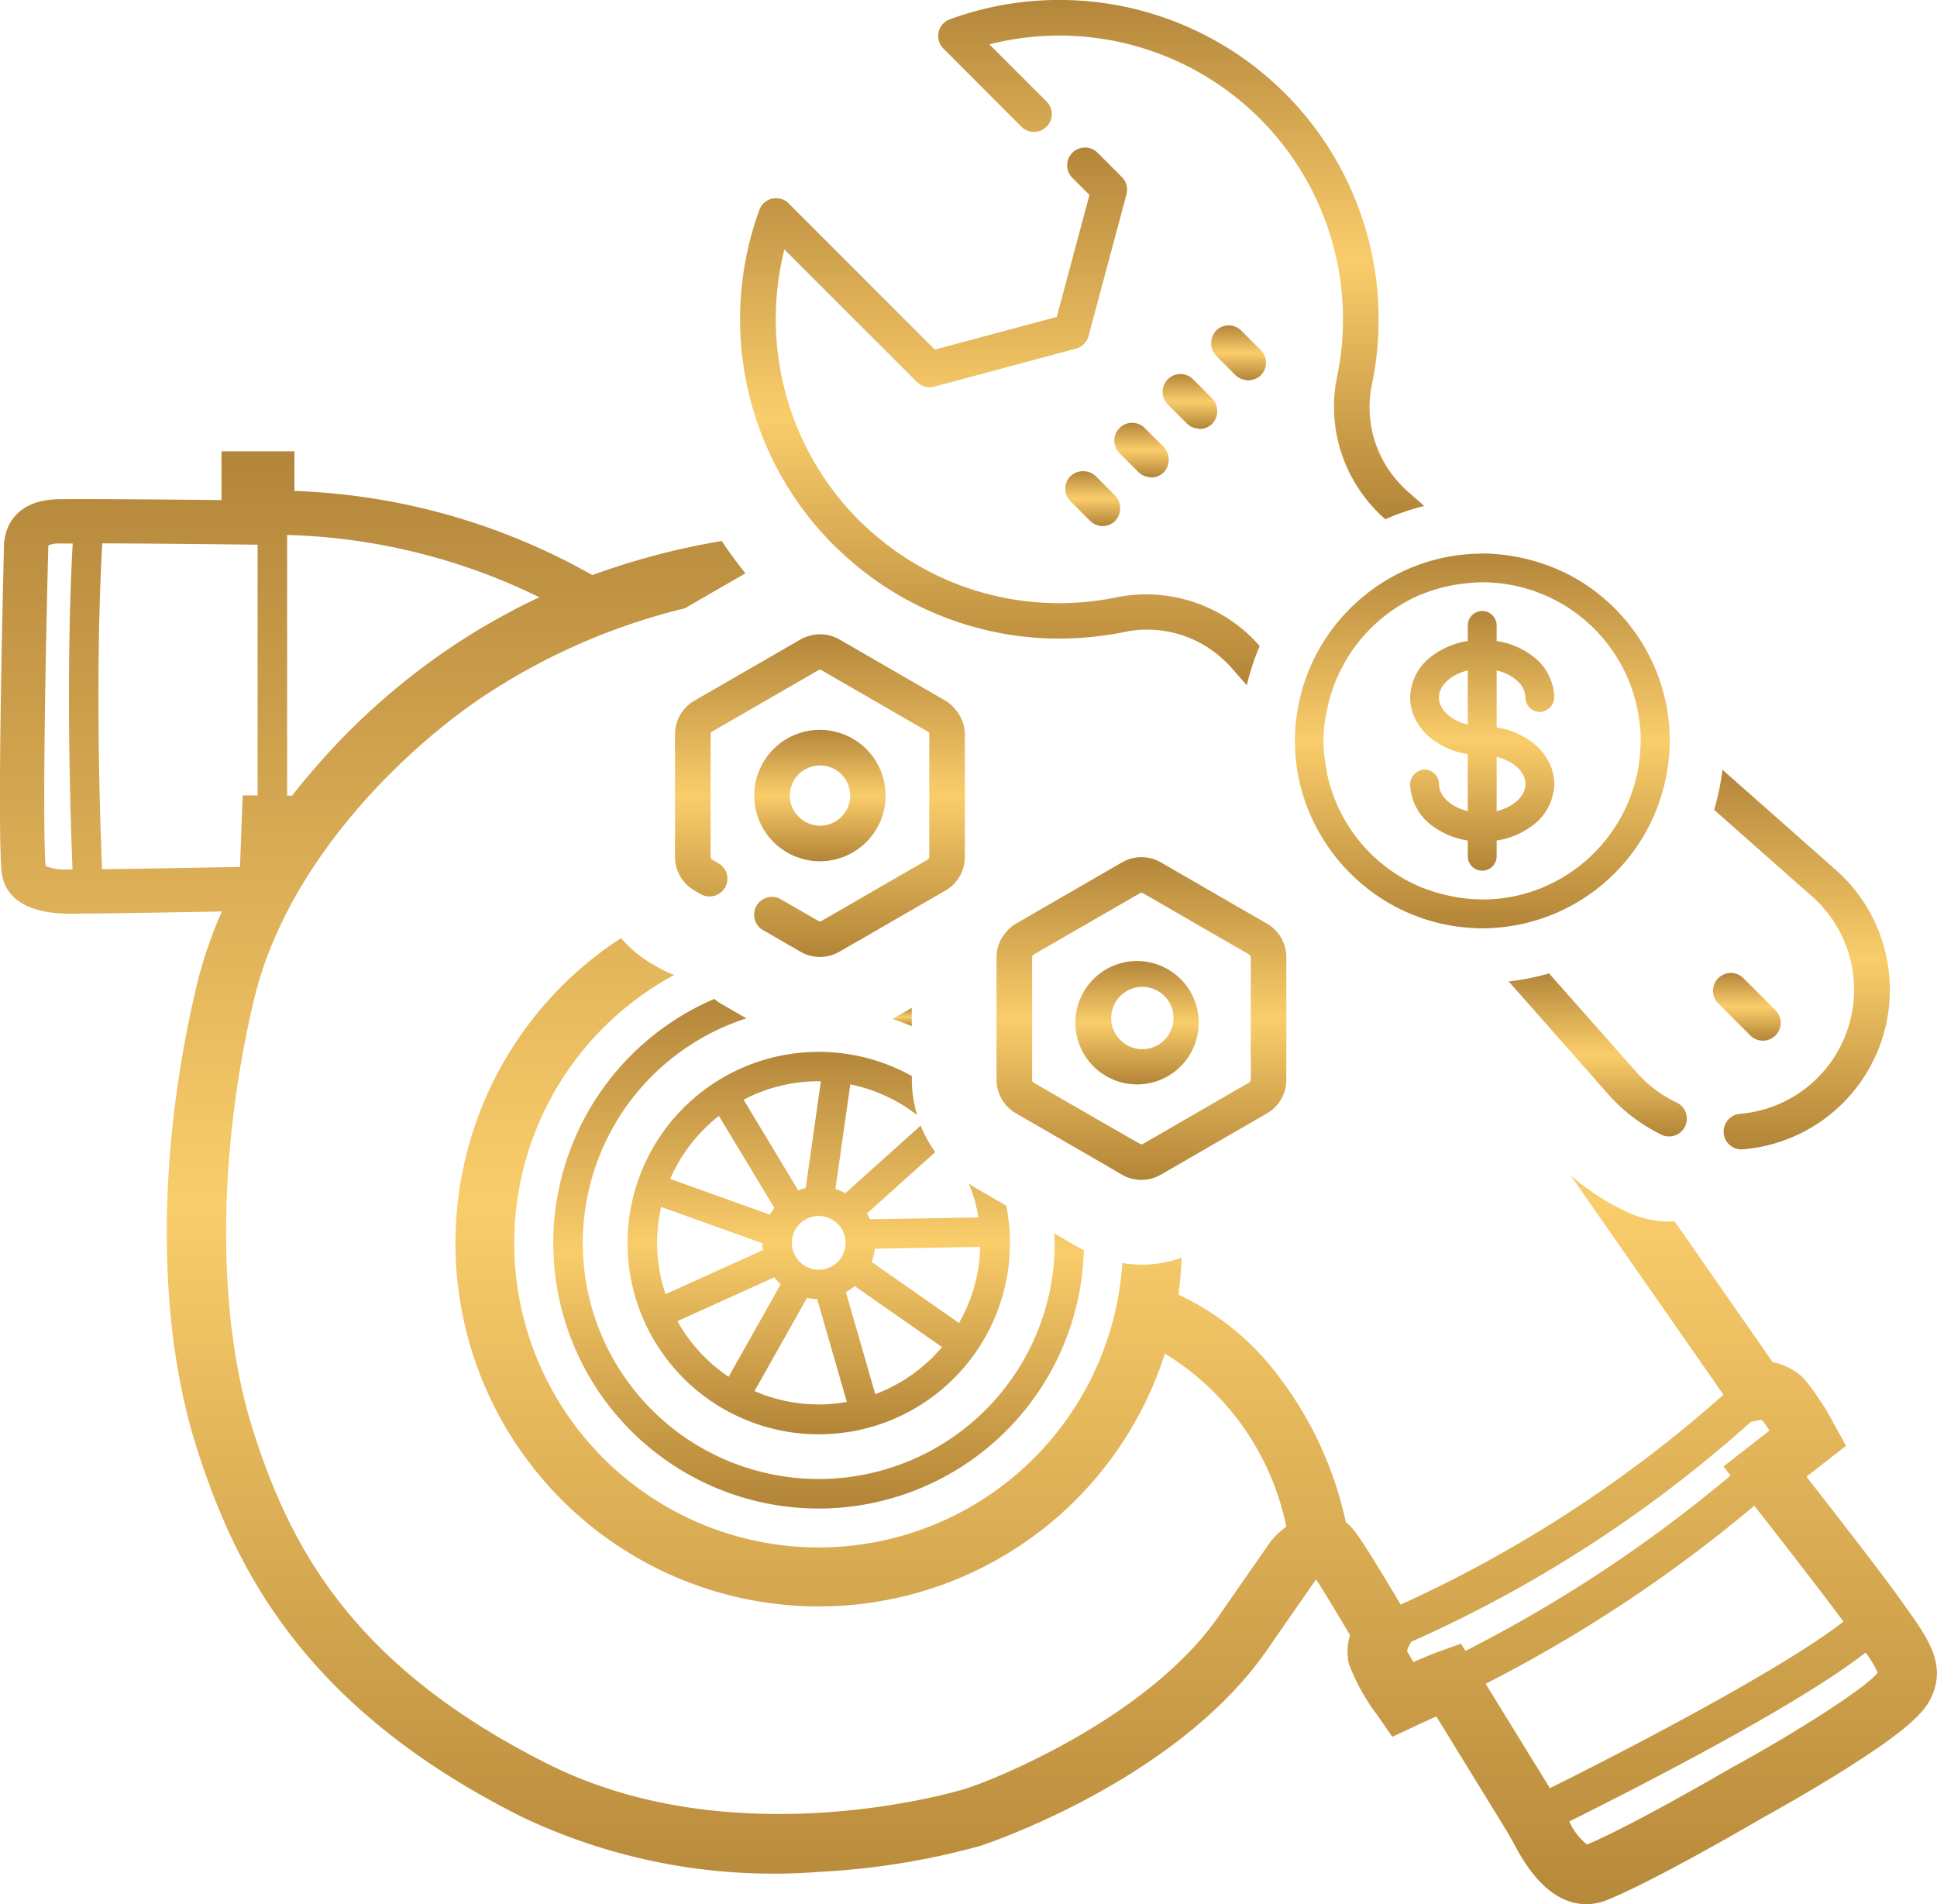 <?xml version="1.0" encoding="UTF-8"?>
<svg xmlns="http://www.w3.org/2000/svg" xmlns:xlink="http://www.w3.org/1999/xlink" width="83.996" height="82.559" viewBox="0 0 83.996 82.559">
  <defs>
    <linearGradient id="linear-gradient" x1="0.5" x2="0.5" y2="1" gradientUnits="objectBoundingBox">
      <stop offset="0" stop-color="#b4863b"></stop>
      <stop offset="0.5" stop-color="#facd6b"></stop>
      <stop offset="1" stop-color="#b28437"></stop>
    </linearGradient>
  </defs>
  <g id="Gruppe_643" data-name="Gruppe 643" transform="translate(-628.338 -682.113)">
    <path id="Pfad_272" data-name="Pfad 272" d="M671.873,771.276a11.505,11.505,0,0,0,23.006.317c-.058-.031-.12-.054-.177-.087l-1.107-.639c.006.137.021.271.021.41a10.232,10.232,0,1,1-13.369-9.734l-1.139-.658c-.094-.054-.173-.123-.261-.183A11.525,11.525,0,0,0,671.873,771.276Z" transform="translate(-19.542 -35.277)" fill="url(#linear-gradient)"></path>
    <path id="Pfad_273" data-name="Pfad 273" d="M699.4,761.4l-.832.481c.282.093.561.195.832.311Z" transform="translate(-31.525 -35.589)" fill="url(#linear-gradient)"></path>
    <path id="Pfad_274" data-name="Pfad 274" d="M688.094,771.871l2.97-2.666a5.4,5.4,0,0,1-.635-1.149l-3.265,2.931a2.449,2.449,0,0,0-.432-.181l.647-4.537a6.96,6.96,0,0,1,2.9,1.336,5.326,5.326,0,0,1-.232-1.53v-.167a8.291,8.291,0,1,0,4.094,5.619l-1.42-.82c-.071-.041-.133-.091-.2-.135a6.9,6.9,0,0,1,.415,1.466l-4.7.08A2.562,2.562,0,0,0,688.094,771.871Zm-.92,1.27a1.165,1.165,0,1,1-1.165-1.165A1.166,1.166,0,0,1,687.175,773.141Zm-1.165-7.007.095,0-.66,4.629a2.43,2.43,0,0,0-.323.1l-2.369-3.927A6.961,6.961,0,0,1,686.01,766.134Zm-4.33,1.5,2.41,3.995a2.53,2.53,0,0,0-.2.288l-4.321-1.549A7.044,7.044,0,0,1,681.68,767.638Zm-2.677,5.5a7,7,0,0,1,.175-1.551l4.389,1.574a2.322,2.322,0,0,0,.022.3l-4.222,1.907A6.98,6.98,0,0,1,679,773.141Zm.881,3.4,4.2-1.9a2.479,2.479,0,0,0,.279.3l-2.261,4.013A7.059,7.059,0,0,1,679.883,776.536Zm6.127,3.611a6.967,6.967,0,0,1-2.785-.579l2.275-4.039a2.444,2.444,0,0,0,.444.051l1.283,4.458A7.019,7.019,0,0,1,686.01,780.148Zm2.451-.444-1.273-4.424a2.4,2.4,0,0,0,.383-.262l3.785,2.644A7.037,7.037,0,0,1,688.462,779.7Zm-.02-6.31,4.572-.077a6.959,6.959,0,0,1-.922,3.3l-3.785-2.644A2.439,2.439,0,0,0,688.441,773.395Z" transform="translate(-22.168 -37.141)" fill="url(#linear-gradient)"></path>
    <path id="Pfad_275" data-name="Pfad 275" d="M711,767.762l-.261-.367c-.772-1.092-2.9-3.825-4.066-5.321l1.716-1.337-.528-.956a11.257,11.257,0,0,0-1.318-1.983,2.773,2.773,0,0,0-1.338-.692l-4.249-6.1c-.064,0-.128.009-.193.009a4.423,4.423,0,0,1-1.854-.409,10.522,10.522,0,0,1-2.462-1.594l6.627,9.51a55.778,55.778,0,0,1-14,9.1c-.558-.949-1.584-2.666-2.038-3.241a1.962,1.962,0,0,0-.337-.332,15.973,15.973,0,0,0-3.17-6.655,11.489,11.489,0,0,0-4.09-3.215,15.871,15.871,0,0,0,.137-1.6,5.057,5.057,0,0,1-2.568.233,13.2,13.2,0,1,1-19.432-12.49,4.484,4.484,0,0,1-.689-.321l-.283-.163a5.3,5.3,0,0,1-1.335-1.113,15.756,15.756,0,1,0,23.583,18.014,11.481,11.481,0,0,1,5.264,7.5,4.139,4.139,0,0,0-.616.569l-.047.054-2.2,3.163-.009.013c-3.026,4.475-9.9,7.237-11.129,7.595-1.022.3-10.214,2.8-17.984-1.085-8.582-4.292-11.237-9.508-12.827-14.506-1.558-4.9-1.548-11.836.026-18.564,1.53-6.536,7.335-11.619,10.524-13.592a27.464,27.464,0,0,1,8.179-3.46l2.63-1.519c-.365-.453-.71-.918-1.026-1.4a31.573,31.573,0,0,0-5.613,1.478,28.189,28.189,0,0,0-12.919-3.649v-1.717h-3.163v2.114c-1.767-.019-5.467-.053-7.008-.039-2.2.02-2.411,1.547-2.423,2.014,0,.113-.3,11.336-.116,14.021.109,1.558,1.6,1.911,2.826,1.934.081,0,.192,0,.326,0,1.213,0,4.4-.056,6.412-.094a18.924,18.924,0,0,0-1.12,3.323c-1.7,7.265-1.691,14.527.026,19.923,1.676,5.268,4.665,11.29,14.121,16.019a25.4,25.4,0,0,0,12.893,2.374,32.322,32.322,0,0,0,6.952-1.121c.083-.024,8.591-2.8,12.528-8.612l2.048-2.949c.41.636,1,1.619,1.472,2.418a2.5,2.5,0,0,0-.047,1.251,8.955,8.955,0,0,0,1.265,2.264l.615.895.983-.46c.189-.089.556-.257.928-.423l3.1,5.042c.025.044.111.2.335.6l.025.047c1.048,1.955,2.172,2.449,3.039,2.449a2.45,2.45,0,0,0,.927-.188c2.1-.857,6.37-3.349,6.711-3.548.18-.1,1.642-.906,3.2-1.867,3.117-1.926,3.809-2.725,4.094-3.3C712.779,770.254,711.955,769.1,711,767.762Zm-79.518-32.016-.223,0a2.141,2.141,0,0,1-.946-.147v0c-.15-2.152.035-10.716.12-13.835a.39.39,0,0,1,.007-.068,1.119,1.119,0,0,1,.516-.079l.535,0C631.379,723.586,631.193,728.4,631.483,735.746Zm9.307-14.5a26.391,26.391,0,0,1,10.934,2.7,30.136,30.136,0,0,0-3.212,1.764,29.734,29.734,0,0,0-6.559,5.687q-.493.571-.945,1.149h-.218Zm-8.027,14.488c-.294-7.423-.1-12.236.011-14.125,2.53.009,6.076.051,6.121.051l.615.007v10.872l-.648,0-.115,3.1C637.325,735.664,634.547,735.716,632.763,735.737Zm58.93,33.583-.975.347c-.28.1-.7.277-1.086.449-.121-.2-.221-.371-.279-.488a1.363,1.363,0,0,1,.077-.2l.1-.189a56.418,56.418,0,0,0,14.74-9.542l.433-.082a.421.421,0,0,1,.06.024,5.16,5.16,0,0,1,.305.444l-1.992,1.552.309.392a60.421,60.421,0,0,1-11.5,7.605Zm1.069,1.737a61.484,61.484,0,0,0,11.651-7.72c.94,1.2,2.865,3.671,3.864,5.022-2.246,1.785-8.377,5.066-12.729,7.223Zm10.764,3.582-.032.018c-.044.025-4.337,2.535-6.337,3.37a2.721,2.721,0,0,1-.769-1c2.816-1.4,9.886-5,12.85-7.323a4.481,4.481,0,0,1,.525.871C709.24,771.249,706.151,773.2,703.526,774.639Z" transform="translate(0 -15.938)" fill="url(#linear-gradient)"></path>
    <path id="Pfad_276" data-name="Pfad 276" d="M725.144,710.072a.292.292,0,0,0,.217,0,.756.756,0,0,0,.428-.2.772.772,0,0,0,0-1.091l-.189-.189-.659-.659a.772.772,0,0,0-1.091,0,.806.806,0,0,0,0,1.091l.848.848A.755.755,0,0,0,725.144,710.072Z" transform="translate(-42.778 -11.486)" fill="url(#linear-gradient)"></path>
    <path id="Pfad_277" data-name="Pfad 277" d="M721.326,713.9a.78.78,0,0,0,.1.019.768.768,0,0,0,.546-.226.807.807,0,0,0,0-1.091l-.848-.848a.772.772,0,0,0-1.092,1.091h0l.848.848A.752.752,0,0,0,721.326,713.9Z" transform="translate(-41.064 -13.209)" fill="url(#linear-gradient)"></path>
    <path id="Pfad_278" data-name="Pfad 278" d="M717.509,717.719a.882.882,0,0,0,.1.019.769.769,0,0,0,.546-.226.806.806,0,0,0,0-1.091l-.848-.848a.772.772,0,0,0-1.091,1.091l.848.848A.756.756,0,0,0,717.509,717.719Z" transform="translate(-39.35 -14.923)" fill="url(#linear-gradient)"></path>
    <path id="Pfad_279" data-name="Pfad 279" d="M713.477,719.391a.807.807,0,0,0-1.091,0,.771.771,0,0,0,0,1.091l.649.65.2.2a.772.772,0,0,0,1.091,0,.806.806,0,0,0,0-1.091Z" transform="translate(-37.626 -16.637)" fill="url(#linear-gradient)"></path>
    <path id="Pfad_280" data-name="Pfad 280" d="M764.372,761l.365.365a.772.772,0,0,0,1.091-1.092l-.359-.359-1.064-1.064h0a.772.772,0,0,0-1.091,1.091Z" transform="translate(-60.486 -34.346)" fill="url(#linear-gradient)"></path>
    <path id="Pfad_281" data-name="Pfad 281" d="M711.855,763.121l.336.194a1.679,1.679,0,0,0,1.675,0l.583-.336.231-.134,2.989-1.726.807-.466a1.681,1.681,0,0,0,.837-1.45V753.88a1.679,1.679,0,0,0-.837-1.45l-.807-.466-2.988-1.724-.815-.471a1.679,1.679,0,0,0-1.674,0l-.815.471-2.9,1.675-.086.05-.807.466a1.643,1.643,0,0,0-.409.347,1.674,1.674,0,0,0-.429,1.1V759.2a1.657,1.657,0,0,0,.056.418,1.676,1.676,0,0,0,.779,1.03l0,0,.808.466,1.276.737,1.712.988Zm-3.5-3.8a.133.133,0,0,1-.066-.114h0v-5.323a.13.13,0,0,1,.066-.114l.152-.088,4.459-2.574a.131.131,0,0,1,.131,0l4.61,2.662a.131.131,0,0,1,.065.114V759.2a.131.131,0,0,1-.065.114l-3.669,2.119-.941.543a.13.13,0,0,1-.131,0L711.09,760.9Z" transform="translate(-35.195 -30.269)" fill="url(#linear-gradient)"></path>
    <path id="Pfad_282" data-name="Pfad 282" d="M716,762.752a2.674,2.674,0,1,0-.175.018C715.888,762.769,715.944,762.756,716,762.752Zm-1.313-2.2a1.29,1.29,0,0,1-.168-.627,1.351,1.351,0,1,1,.168.627Z" transform="translate(-37.994 -33.648)" fill="url(#linear-gradient)"></path>
    <path id="Pfad_283" data-name="Pfad 283" d="M690.533,745.229a2.848,2.848,0,1,0-2.848-2.848A2.851,2.851,0,0,0,690.533,745.229Zm0-4.153a1.305,1.305,0,1,1-.98,2.157c-.03-.034-.06-.068-.086-.1a1.3,1.3,0,0,1,1.067-2.052Z" transform="translate(-26.64 -25.775)" fill="url(#linear-gradient)"></path>
    <path id="Pfad_284" data-name="Pfad 284" d="M693.182,734.895l-.808-.467-2.987-1.724-.815-.471a1.672,1.672,0,0,0-1.325-.144,1.648,1.648,0,0,0-.349.144l-.815.471-2.988,1.724-.808.467a1.678,1.678,0,0,0-.837,1.45v5.323a1.678,1.678,0,0,0,.837,1.449l.277.16a.767.767,0,0,0,.342.1h.015a.775.775,0,0,0,.474-.139.763.763,0,0,0,.223-.243.771.771,0,0,0-.282-1.054l-.277-.16a.133.133,0,0,1-.066-.114v-5.323a.131.131,0,0,1,.066-.113l4.61-2.662a.132.132,0,0,1,.131,0l4.61,2.662a.131.131,0,0,1,.066.113v5.323a.133.133,0,0,1-.066.114l-1.928,1.113-2.682,1.549a.133.133,0,0,1-.131,0l-1.654-.955a.772.772,0,0,0-.772,1.336l.826.477.013.008.815.47a1.678,1.678,0,0,0,1.674,0l.81-.467.005,0,2.9-1.675.087-.05.252-.145.556-.321a1.68,1.68,0,0,0,.837-1.45v-5.323a1.667,1.667,0,0,0-.395-1.059A1.635,1.635,0,0,0,693.182,734.895Z" transform="translate(-23.841 -22.399)" fill="url(#linear-gradient)"></path>
    <path id="Pfad_285" data-name="Pfad 285" d="M752.543,762.921l-.007-.008-2.8-3.163-.936-1.058a10.455,10.455,0,0,1-1.753.347l1.02,1.154,3.3,3.738a7.372,7.372,0,0,0,2.355,1.776.772.772,0,0,0,.645-1.4,5.334,5.334,0,0,1-1.2-.768A5.431,5.431,0,0,1,752.543,762.921Z" transform="translate(-53.289 -34.375)" fill="url(#linear-gradient)"></path>
    <path id="Pfad_286" data-name="Pfad 286" d="M690.628,710.933c.095.095.195.182.292.274a13.795,13.795,0,0,0,10.978,3.7c.448-.048.9-.112,1.342-.205a4.844,4.844,0,0,1,4.274,1.183c.113.105.227.209.33.326l.7.8c.067-.284.147-.562.236-.837q.143-.44.322-.862l-.106-.121a6.2,6.2,0,0,0-.893-.813,6.542,6.542,0,0,0-5.18-1.185,12.4,12.4,0,0,1-2.338.257,12.255,12.255,0,0,1-8.428-3.188c-.149-.135-.3-.271-.441-.414a12.356,12.356,0,0,1-3.223-11.731l5.748,5.749a.774.774,0,0,0,.746.2l6.149-1.648a.772.772,0,0,0,.546-.546l1.647-6.148a.771.771,0,0,0-.2-.746l-.165-.165-.91-.91a.772.772,0,0,0-1.091,1.091l.759.76-.082.305-1.335,4.983-5.288,1.417-6.338-6.339a.772.772,0,0,0-1.271.282,13.844,13.844,0,0,0,2.629,13.9C690.23,710.515,690.423,710.727,690.628,710.933Z" transform="translate(-26.141 -5.188)" fill="url(#linear-gradient)"></path>
    <path id="Pfad_287" data-name="Pfad 287" d="M704.864,686.706l.913.913a.772.772,0,0,0,1.091-1.092l-.912-.911-1.58-1.58a12.3,12.3,0,0,1,15.075,14.43,6.414,6.414,0,0,0,1.168,5.158,6.2,6.2,0,0,0,.83.915l.1.085a10.386,10.386,0,0,1,1.682-.573l-.757-.669a4.8,4.8,0,0,1-.356-.361,4.846,4.846,0,0,1-1.153-4.243,13.846,13.846,0,0,0-18.3-15.829.771.771,0,0,0-.282,1.27Z" transform="translate(-33.135 0)" fill="url(#linear-gradient)"></path>
    <path id="Pfad_288" data-name="Pfad 288" d="M767.4,748.109l.008.007a5.4,5.4,0,0,1-3.076,9.47h0a.772.772,0,0,0,.125,1.539,6.939,6.939,0,0,0,3.962-12.175l-3.7-3.27-1.148-1.015a10.414,10.414,0,0,1-.36,1.742l1.055.932Z" transform="translate(-60.542 -27.181)" fill="url(#linear-gradient)"></path>
    <path id="Pfad_289" data-name="Pfad 289" d="M732.788,727.874q-.21.2-.405.409A8.111,8.111,0,0,0,730.5,731.7q-.066.25-.118.507a7.962,7.962,0,0,0-.159,1.51c0,.021,0,.043,0,.064a8.1,8.1,0,0,0,.294,2.154c.053.192.116.379.182.564a8.231,8.231,0,0,0,4,4.531l.018.008a8.063,8.063,0,0,0,2.7.811q.2.023.408.037c.174.013.349.021.527.021a8.142,8.142,0,0,0,8.029-6.929,8.186,8.186,0,0,0,.1-1.2,8.1,8.1,0,0,0-.838-3.581A8.18,8.18,0,0,0,742,726.522a8.454,8.454,0,0,0-3.65-.867c-.061,0-.12.008-.181.009a8.086,8.086,0,0,0-3.478.871A8.15,8.15,0,0,0,732.788,727.874Zm2.888-.43a6.839,6.839,0,0,1,1.657-.456c.058-.008.117-.013.175-.021a6.564,6.564,0,0,1,.838-.062,6.867,6.867,0,0,1,6.751,5.609,6.718,6.718,0,0,1,.122,1.184c0,.028,0,.056,0,.084,0,.058-.007.115-.008.172a6.918,6.918,0,0,1-.108,1.051,6.822,6.822,0,0,1-.467,1.527,6.9,6.9,0,0,1-3.544,3.55l-.084.039a6.835,6.835,0,0,1-2.6.535c-.023,0-.045,0-.068,0-.042,0-.082-.005-.123-.006a6.7,6.7,0,0,1-1.385-.173,7.021,7.021,0,0,1-.859-.25c-.1-.037-.2-.068-.3-.11a6.9,6.9,0,0,1-4.027-4.784c-.024-.1-.036-.211-.056-.315a6.7,6.7,0,0,1-.128-1.239c0-.175.01-.348.025-.52.007-.078.016-.156.025-.234.006-.051.01-.1.017-.155.013-.095.04-.185.056-.278a6.925,6.925,0,0,1,4.084-5.151Z" transform="translate(-45.733 -19.545)" fill="url(#linear-gradient)"></path>
    <path id="Pfad_290" data-name="Pfad 290" d="M740.543,737.683a.625.625,0,0,0-.626-.626.653.653,0,0,0-.625.626,2.306,2.306,0,0,0,.983,1.826,3.438,3.438,0,0,0,1.518.624v.681a.625.625,0,0,0,1.251,0v-.681a3.438,3.438,0,0,0,1.518-.624,2.306,2.306,0,0,0,.982-1.826,2.062,2.062,0,0,0-.142-.746,2.488,2.488,0,0,0-.84-1.081,3.439,3.439,0,0,0-1.518-.624v-2.476c.72.176,1.25.644,1.25,1.176a.625.625,0,0,0,.625.625.653.653,0,0,0,.625-.625,2.306,2.306,0,0,0-.982-1.826,3.438,3.438,0,0,0-1.518-.624v-.675a.625.625,0,0,0-1.251,0v.675a3.439,3.439,0,0,0-1.518.624,2.306,2.306,0,0,0-.983,1.826,2.056,2.056,0,0,0,.143.749,2.48,2.48,0,0,0,.839,1.077,3.433,3.433,0,0,0,1.518.625v2.476C741.074,738.683,740.543,738.215,740.543,737.683Zm3.751,0c0,.532-.53,1-1.25,1.176v-2.352C743.764,736.683,744.294,737.15,744.294,737.683Zm-3.751-3.751c0-.532.53-1,1.25-1.176v2.352C741.074,734.932,740.543,734.464,740.543,733.932Z" transform="translate(-49.806 -21.577)" fill="url(#linear-gradient)"></path>
  </g>
</svg>
